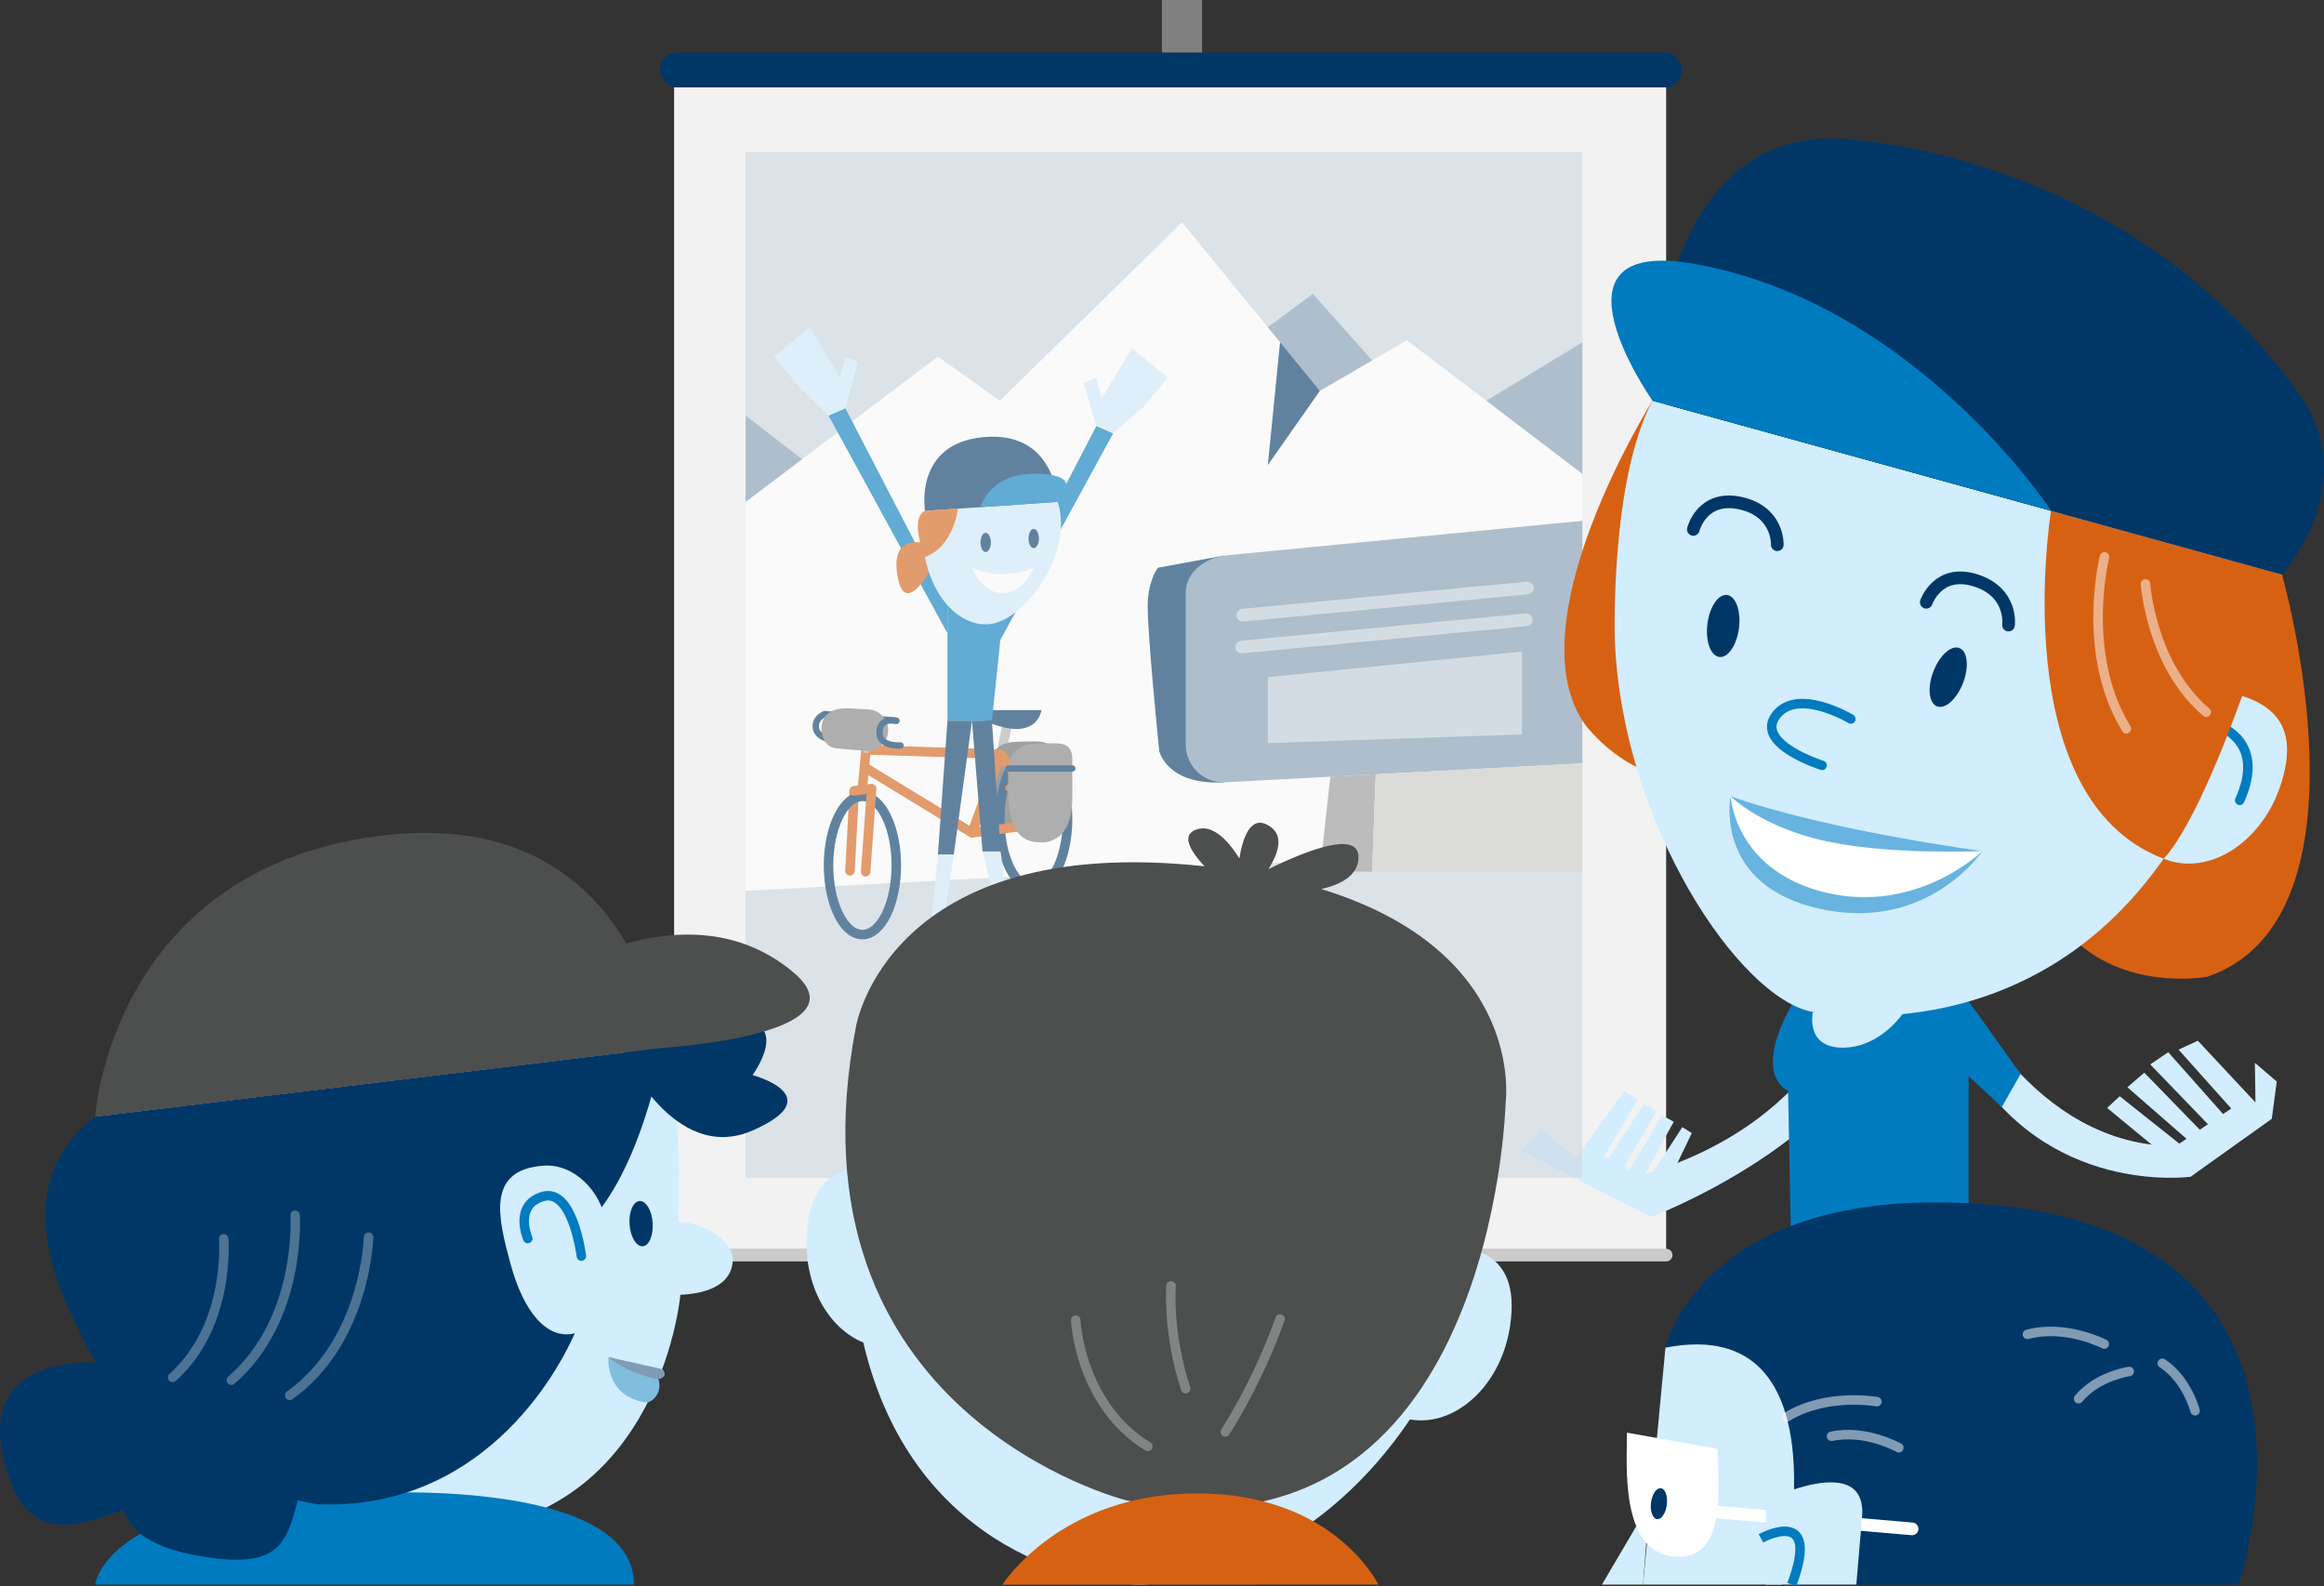 <svg xmlns="http://www.w3.org/2000/svg" viewBox="0 0 734.56 501.33"><rect x="0" y="0" width="734.56" height="501.33" fill="#333333" stroke="none"/><defs><style>.cls-1{fill:#f2f2f2;}.cls-2{fill:#d1edfe;}.cls-3,.cls-31{fill:#007bc0;}.cls-4{fill:#003767;}.cls-10,.cls-13,.cls-14,.cls-16,.cls-17,.cls-19,.cls-20,.cls-24,.cls-27,.cls-28,.cls-30,.cls-5,.cls-8,.cls-9{fill:none;}.cls-5{stroke:#cbcbca;}.cls-10,.cls-13,.cls-14,.cls-17,.cls-19,.cls-20,.cls-24,.cls-27,.cls-28,.cls-30,.cls-5,.cls-8{stroke-linecap:round;}.cls-10,.cls-16,.cls-19,.cls-20,.cls-24,.cls-27,.cls-28,.cls-30,.cls-5,.cls-8,.cls-9{stroke-miterlimit:10;}.cls-24,.cls-30,.cls-5,.cls-8{stroke-width:4px;}.cls-6{fill:gray;}.cls-25,.cls-7{fill:#fff;}.cls-10,.cls-24,.cls-28,.cls-8{stroke:#fff;}.cls-27,.cls-9{stroke:#007bc0;}.cls-10,.cls-13,.cls-14,.cls-16,.cls-27,.cls-28,.cls-9{stroke-width:3px;}.cls-10,.cls-24,.cls-25,.cls-31{opacity:0.5;}.cls-11{opacity:0.6;}.cls-12{fill:#ccd7e1;}.cls-13,.cls-19{stroke:#b3b2b3;}.cls-13,.cls-14,.cls-17{stroke-linejoin:round;}.cls-14,.cls-17{stroke:#d76113;}.cls-15{fill:#676767;}.cls-16,.cls-20,.cls-30{stroke:#003767;}.cls-17,.cls-19,.cls-20{stroke-width:2px;}.cls-18{fill:#d76113;}.cls-21{fill:#809bb3;}.cls-22{fill:#979797;}.cls-23{fill:#cbcbca;}.cls-26{fill:#80bddf;}.cls-28{opacity:0.3;}.cls-29{fill:#4d4e4e;}</style></defs><title>Asset 36</title><g id="Layer_2" data-name="Layer 2"><g id="Adventure_Life" data-name="Adventure Life"><rect class="cls-1" x="213.07" y="27.6" width="313.56" height="369.07"/><path class="cls-2" d="M621.63,315.57s25.74,54.34,76.69,45.72l-5.92,10.62s-46.11,6.44-70.77-37.24Z"/><polygon class="cls-2" points="719.63 341.83 712.72 335.92 712.89 348.42 694.68 328.92 688.59 331.74 705.24 350.36 702.66 352.09 685.33 332.56 679.63 336.41 697.88 355.32 695.31 357.06 677.76 339.02 672.42 343.63 691.09 359.92 688.83 361.45 669.98 346.46 666.02 350.18 692.4 371.91 718.05 353.61 719.63 341.83"/><polygon class="cls-3" points="621.63 315.57 638.66 339.43 632.73 349.87 621.63 339.55 621.63 315.57"/><path class="cls-2" d="M519.79,371.17c58.63-17.78,66.88-61.79,66.88-61.79l11.63,6.2c-10.58,44.32-76.5,69.1-76.5,69.1Z"/><path class="cls-2" d="M507.22,365.13l1.18,1,11.25-17.19,4,2.27-10.23,17.4,1.63,1.27,10.29-17.33c.06-.07,3.68,2,3.68,2l-9.19,16.68,1.48,1.12,10.43-16.12,3,1.88L522,384.68,481,363.81l6-6.77,11.14,8.89,15.24-21.06,4.24,2.62Z"/><path class="cls-3" d="M568.17,314.39h54.06v81.28H566.17l-1-50.87S552.6,339.93,568.17,314.39Z"/><path class="cls-2" d="M573,319.82s-2.54,11.3,9.43,11.3,19.18-11,19.18-11Z"/><rect class="cls-4" x="208.59" y="16.59" width="323.03" height="11.01" rx="5.5"/><line class="cls-5" x1="213.07" y1="396.67" x2="526.63" y2="396.67"/><rect class="cls-6" x="367.25" width="12.69" height="16.59"/><path class="cls-4" d="M707.53,500.81s39.9-116.09-88.75-120.67c-81.51-2.89-92.37,45.79-92.37,45.79s35.07,24.33,36.76,52.93v21.95Z"/><path class="cls-2" d="M526.41,425.93l-7.09,74.88h43.85S584.77,414.63,526.41,425.93Z"/><polygon class="cls-2" points="521.27 475.43 506.34 500.81 519.32 500.81 521.27 475.43"/><path class="cls-7" d="M542.9,457.92c0,10.3,3.62,36.3-14.33,34-16.51-2.11-14.33-28.82-14.33-39.12Z"/><line class="cls-8" x1="536.62" y1="477.38" x2="604.37" y2="483.21"/><path class="cls-2" d="M558.17,474.28s32.19-16,30.38,5.25l-1.81,21.28H558.17Z"/><ellipse class="cls-4" cx="524.32" cy="475.2" rx="4.93" ry="2.52" transform="translate(-11.69 937.18) rotate(-82.94)"/><path class="cls-9" d="M556.6,486.22s19.23-10.69,9.74,14.59"/><path class="cls-10" d="M665.12,424.81s-12.14-6.34-24.29-3.08"/><path class="cls-10" d="M673,433.47s-10.1,1.39-16,8.6"/><path class="cls-10" d="M593.25,443s-15.8-2.89-28.44,4.79"/><path class="cls-10" d="M600.16,457.57s-10.44-5.93-21.26-3.62"/><path class="cls-10" d="M693.81,445.88s-2.52-9.88-10.35-15"/><g class="cls-11"><rect class="cls-12" x="235.67" y="48.1" width="264.47" height="324.14"/><polygon class="cls-7" points="235.67 158.61 296.45 112.69 316.03 126.65 373.6 70.28 417.19 123.51 444.68 107.52 500.14 149.73 500.14 267.53 235.67 281.55 235.67 158.61"/><line class="cls-13" x1="318.63" y1="227.79" x2="316.98" y2="235.61"/><path class="cls-4" d="M304.79,224.45h24.38S327.62,237.84,304.79,224.45Z"/><line class="cls-14" x1="270.01" y1="249.96" x2="268.65" y2="275.24"/><path class="cls-15" d="M322.74,262.63h0c-5.58,0-10.14-5-10.14-11V245.4c0-6.07.78-11.11,10.14-11h0c5.58,0,10.15-1.1,10.15,5v12.26C332.89,257.66,328.32,262.63,322.74,262.63Z"/><ellipse class="cls-16" cx="272.59" cy="273.53" rx="10.71" ry="21.85"/><ellipse class="cls-16" cx="326.73" cy="258.84" rx="10.71" ry="21.85"/><polyline class="cls-14" points="273.6 275.53 275.52 249.23 270.01 249.96"/><polyline class="cls-14" points="272.6 248.96 273.75 236.99 316.27 238.36 307.23 263.21 273.22 242.46"/><polyline class="cls-14" points="307.23 263.21 331.61 260.04 316.27 238.36"/><line class="cls-17" x1="318.75" y1="248.96" x2="326.73" y2="258.84"/><path class="cls-6" d="M328.78,266.21c-5.58,0-9.36-3-10.15-14V246c0-6.07.79-11.12,10.15-11h0c5.58,0,10.15-1.11,10.15,5v12.26C338.93,267.53,328.78,266.21,328.78,266.21Z"/><polygon class="cls-3" points="313.52 227.79 299.47 227.79 299.47 191.26 316.98 194.54 313.52 227.79"/><polygon class="cls-3" points="299.47 191.26 267.2 129.03 261.89 131.35 299.47 200.19 299.47 191.26"/><polygon class="cls-3" points="314.27 196.85 346.53 134.62 351.85 136.95 314.27 205.78 314.27 196.85"/><path class="cls-18" d="M291.78,171.61s-10.72-3-8,11S296.45,176,296.45,176Z"/><path class="cls-2" d="M335.3,163.74c1.11,14.95-12.49,32.78-22.81,33.55s-19.59-10.73-20.71-25.68,6.34-27.7,16.66-28.47S334.18,148.78,335.3,163.74Z"/><path class="cls-4" d="M292.37,161.45s28.59-1.86,41.9-2.84c0,0-.44-22.27-23-20.49S292.37,161.45,292.37,161.45Z"/><path class="cls-3" d="M309.92,160.29l24.35-1.68s9.67-8.35-6-8.88S309.92,160.29,309.92,160.29Z"/><path class="cls-18" d="M302.79,160.76s-1.33,12-10.42,15.28c0,0-5.1-12.1,0-14.59Z"/><path class="cls-7" d="M307.22,179.43s9.76,4.51,19.51,0c0,0-3.38,8.26-9.89,8.08S307.22,179.43,307.22,179.43Z"/><ellipse class="cls-4" cx="311.56" cy="171.44" rx="1.64" ry="3.04"/><ellipse class="cls-4" cx="326.73" cy="170.2" rx="1.64" ry="3.04"/><polygon class="cls-2" points="261.89 131.35 252.25 121.92 244.6 112.69 255.94 103.42 265.55 119.38 267.2 112.69 271.2 114.39 267.2 129.03 261.89 131.35"/><polygon class="cls-2" points="346.53 134.62 342.5 121.06 346.5 119.35 348.16 126.04 357.76 110.08 369.11 119.35 361.46 128.58 351.85 136.95 346.53 134.62"/><polygon class="cls-4" points="299.47 227.79 296.45 270.13 301.46 270.13 307.23 227.79 299.47 227.79"/><polyline class="cls-4" points="307.23 227.79 310.56 269.13 316.27 269.13 313.52 227.79"/><polygon class="cls-2" points="296.45 270.13 294.14 292.97 298.13 292.97 301.46 270.13 296.45 270.13"/><polygon class="cls-2" points="310.56 269.13 316.27 269.13 318.75 288.59 315.27 288.59 310.56 269.13"/><line class="cls-19" x1="273.75" y1="236.99" x2="273.75" y2="226.9"/><path class="cls-20" d="M283.3,227.79l-22.63-2.11s-3.33,1.21-2.77,4.6,7,4,7,4"/><line class="cls-20" x1="318.75" y1="242.89" x2="338.93" y2="242.89"/><path class="cls-6" d="M273.8,237.32l-9.18-.77c-5.25-.44-4.94-6.49-4.94-6.49.21-5.63,5.32-6.38,8.92-6.17l5.94.33a6.59,6.59,0,0,1,6.18,6.92h0A6.59,6.59,0,0,1,273.8,237.32Z"/><path class="cls-20" d="M283.3,227.79s-5.19-1.21-5.31,3.59,6.64,4.21,6.64,4.21"/><polygon class="cls-21" points="253.51 145.13 235.67 131.35 235.67 158.61 253.51 145.13"/><polygon class="cls-21" points="400.73 103.42 414.97 92.89 433.69 113.91 417.19 123.51 400.73 103.42"/><polygon class="cls-21" points="469.81 126.65 500.14 108.2 500.14 149.73 469.81 126.65"/><path class="cls-4" d="M386.76,175.61,366,179.43s-2.6,3.12-3.19,10.08,3.59,47.82,3.59,47.82,2.32,10.89,20.37,9.93Z"/><path class="cls-21" d="M500.14,241.27l-113.38,6a12,12,0,0,1-12-12V187.61c0-6.6,5.53-10.81,12-12l113.38-11Z"/><polygon class="cls-22" points="420.48 245.47 417.21 275.24 433.69 275.53 434.83 244.72 420.48 245.47"/><polygon class="cls-23" points="433.69 275.53 500.14 275.53 500.14 241.27 434.83 244.72 433.69 275.53"/><line class="cls-24" x1="392.8" y1="194.43" x2="482.81" y2="185.83"/><line class="cls-24" x1="392.45" y1="204.49" x2="482.45" y2="195.89"/><polygon class="cls-25" points="400.73 214.03 481.04 205.93 481.04 232.11 400.73 234.87 400.73 214.03"/><polygon class="cls-4" points="417.19 123.51 400.73 146.98 404.6 108.14 417.19 123.51"/></g><path class="cls-2" d="M209.43,331.19c.74,6.07,6.17,6.85,4.91,55.16,5.54-.76,17.69,5.13,17.29,12.07-.56,9.83-13,10.64-16.58,10.81,0,0-7,80-85,74.74-13.74-.92-55.08-13.63-92.43-95l-7.54-36.06Z"/><ellipse class="cls-4" cx="203.84" cy="384.72" rx="3.65" ry="7.15" transform="matrix(1, -0.07, 0.07, 1, -28.13, 16.28)"/><path class="cls-26" d="M192.32,428.91s-1.19,12.8,12.4,14.38a5.77,5.77,0,0,0,3.36-7.38Z"/><path class="cls-21" d="M208.08,435.91s-9.15-1.46-15.76-7l17.11,3.84S211.6,435.14,208.08,435.91Z"/><path class="cls-4" d="M197,332.7s16,35.47,40.85,24.6,0-17.51,0-17.51,13.16-17.74-6.17-17.74S197,332.7,197,332.7Z"/><path class="cls-3" d="M113.75,472s86.62-5.69,86.62,28.83H30.07S33.14,472,113.75,472Z"/><path class="cls-4" d="M30.2,430.58c-9.57-18-30.2-54.56-.13-77.66l179.36-21.73s-5,31-19.26,50.39c-6.6,8.95.41,17.7-7.4,37.23C175.91,436,151,477.45,100.4,475.43c0,0-2.39-.33-6.32-1.23-3.64,14.66-6.8,21.76-31.19,17.56-14.67-2.53-21.53-7.65-23.94-14.63C25.4,482.06,10,488.12,2.83,467-7.53,436.54,12.57,430.54,30.2,430.58Z"/><path class="cls-2" d="M161.37,399.48C165.3,414,172.64,423.86,182,421.33s12.09-17.89,9.28-35.72c-1.4-8.84-9.65-17.85-19.38-17.2C153.54,369.65,157.44,385,161.37,399.48Z"/><path class="cls-27" d="M183.76,397s-2.7-21.83-12.34-18.8c-9.16,2.87-4.6,13.25-4.6,13.25"/><path class="cls-28" d="M116.5,391s-.82,32.78-24.93,50"/><path class="cls-28" d="M93.27,384.11s2.25,32.71-20.15,52.11"/><path class="cls-28" d="M70.71,391.52S73,418.83,54.57,435.34"/><path class="cls-29" d="M209.43,331.19s64.74-4,41.46-23.77c-36-30.54-86.46,6.65-86.46,6.65Z"/><path class="cls-29" d="M209.43,331.19,30.07,352.92s4.89-76.76,88-88.51S209.43,331.19,209.43,331.19Z"/><path class="cls-2" d="M255,390.22c.8-12.43,5.43-19.07,14.19-20.86l1.33-44.89,205.32,24.09c-.43,5.94-3.82,28.91-7.75,47.18,7.95,3.62,11,11,9.23,23.2-2.73,18.8-17,31.71-30.91,29.79-.25,0-.49-.08-.74-.12-26.95,39.89-63.76,52.2-86,52.2-12.62,0-70.76-8.31-86.81-76.51C261.91,419.88,254,406.26,255,390.22Z"/><path class="cls-29" d="M270.55,324.47S280.67,263,380.73,273.8c-4.77-5.12-7.32-9.87-2.69-11.59,5-1.85,9.79,2.94,13.69,9.07,1.21-7.22,3.78-13.58,9.21-10.39,5,2.92,3.28,8.53,0,13.8,12.41-6.08,29.26-12.65,28.42-3.08-.46,5.15-5.42,7.94-11.75,9.37,65.06,20,58.28,67.58,58.28,67.58s-3.63,148.71-119.8,125.65C356.07,474.21,246.94,447.17,270.55,324.47Z"/><path class="cls-18" d="M435.67,500.81S421.84,472,378.39,472s-61.55,28.85-61.55,28.85Z"/><path class="cls-28" d="M340,417.23s1.17,26.66,22.79,39.92"/><path class="cls-28" d="M370.15,406.41s-1.24,14.46,4.61,32.51"/><path class="cls-28" d="M387.31,452.55a186.74,186.74,0,0,0,17.29-35.68"/><path class="cls-18" d="M522.32,126.65s-44.39,70.56-21.09,102.68c0,0,13.42,17.42,29.34,15.53Z"/><path class="cls-18" d="M721.28,181.6s31,108.4-23.61,127.11c0,0-26.46,5-43.84-13.5C653.83,295.21,689.35,191.1,721.28,181.6Z"/><path class="cls-2" d="M721.28,181.6l-18.89,54C666.56,330.15,587.51,322.31,573,319.82c-23-4-60.49-59.42-62.6-117.94,0,0-1.54-49.84,11.91-75.23Z"/><path class="cls-2" d="M674.25,239.43c-4.6,15.14-1.84,28.57,11.59,32.65s29.55-6.42,35.21-24.56c4.72-15.11.33-23.74-13.1-27.82S678.86,224.28,674.25,239.43Z"/><path class="cls-27" d="M701.4,229.56s15,4.72,6.51,23.4"/><path class="cls-27" d="M585,227.23s-17-10.22-23.74-1c-6.57,9,14.66,15.66,14.66,15.66"/><path class="cls-18" d="M721.28,181.6l-73-20.15s-14.81,90.68,35.53,109.93C683.85,271.38,697.49,260.36,721.28,181.6Z"/><path class="cls-4" d="M728.5,127.21c17,27.9-7.22,54.39-7.22,54.39l-199-54.95s.23-92.77,67-82C589.34,44.64,676.55,50.71,728.5,127.21Z"/><path class="cls-3" d="M522.32,126.65S485.64,74.52,535.6,83.41c69.84,12.43,112.72,78,112.72,78Z"/><ellipse class="cls-4" cx="615.78" cy="214.03" rx="9.87" ry="5.03" transform="translate(195.38 712.28) rotate(-69.01)"/><ellipse class="cls-4" cx="544.62" cy="197.83" rx="9.87" ry="5.03" transform="translate(281.39 714.02) rotate(-82.94)"/><path class="cls-30" d="M535.22,167.32s2.68-10.94,14.84-8.3,11.7,13.14,11.7,13.14"/><path class="cls-30" d="M608.85,190.35s3.65-10.66,15.53-6.93,10.46,14.14,10.46,14.14"/><path class="cls-7" d="M547,251.67S563.27,272,626.58,269c0,0-19,19.61-49.81,13.06C549.2,276.18,547,251.67,547,251.67Z"/><path class="cls-31" d="M547,251.67s10.25,9.9,30,14.19S626.58,269,626.58,269,577.66,262.53,547,251.67Z"/><path class="cls-31" d="M547,251.67s1,23.09,29.76,30.37S626.58,269,626.58,269s-17.15,25.67-51.16,18.28S547,251.67,547,251.67Z"/><path class="cls-10" d="M665.19,176s-7.72,30.59,6.91,54.33"/><path class="cls-10" d="M678.13,184.55s1.78,25.77,19.22,40.53"/></g></g></svg>
